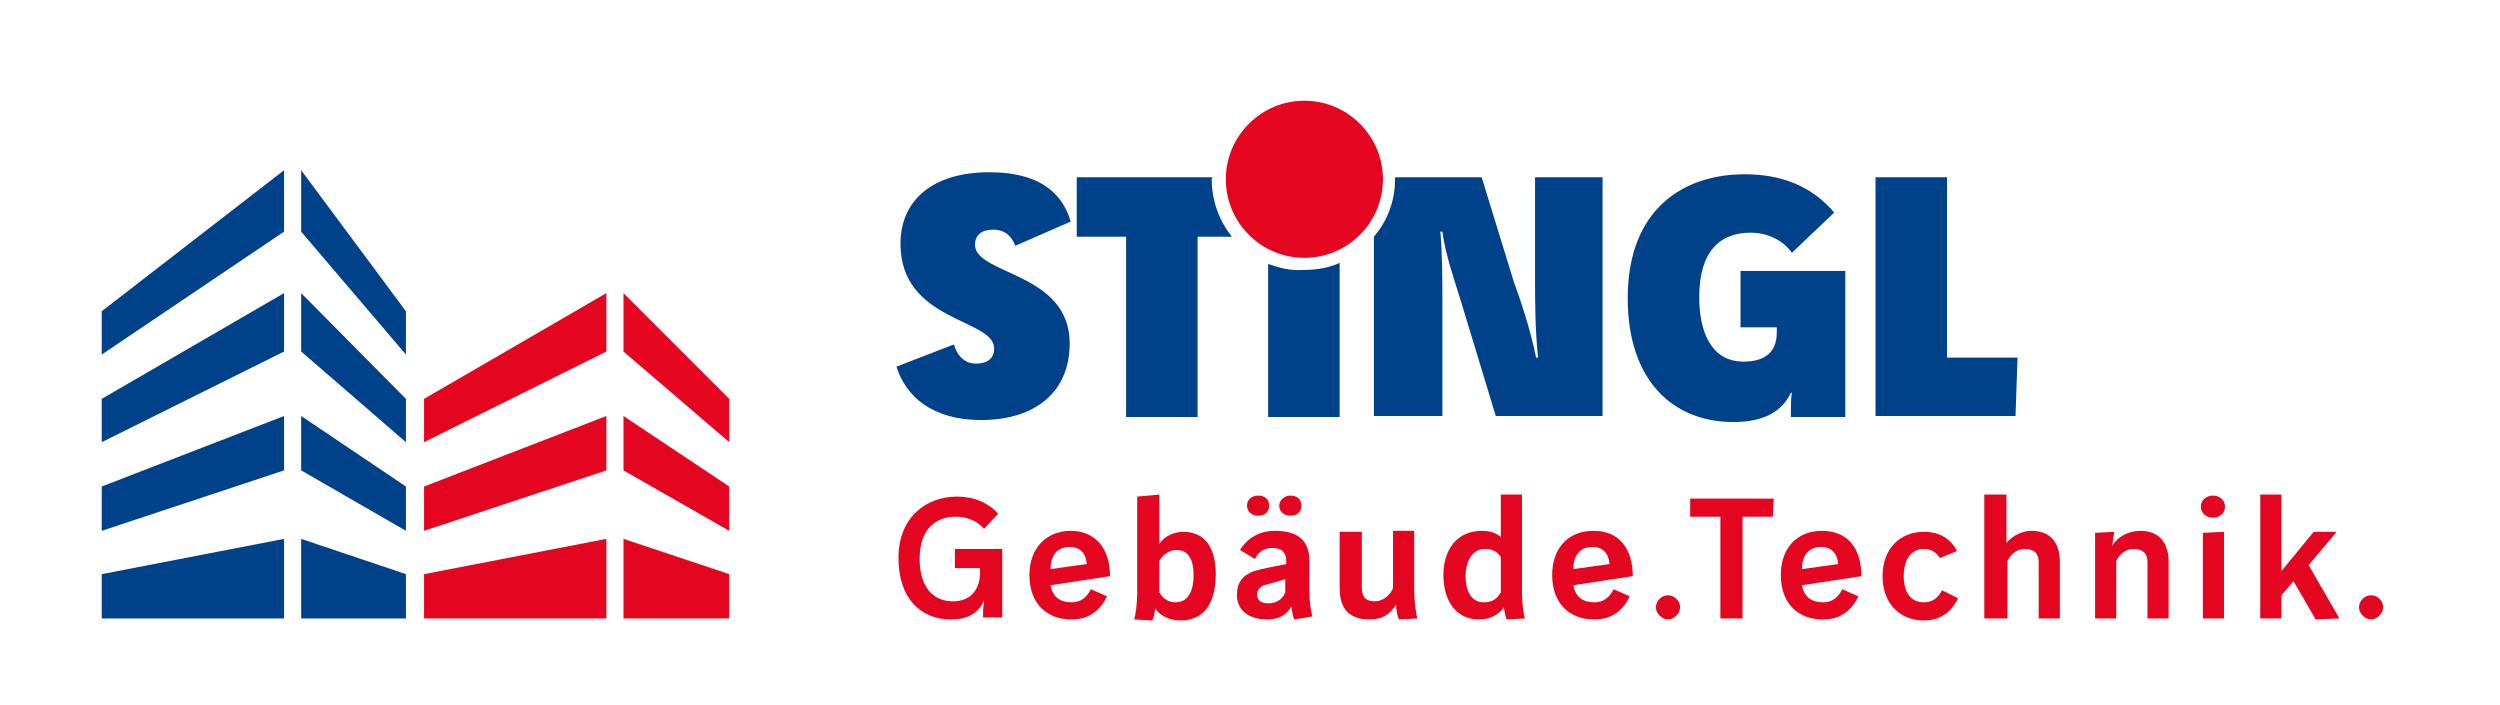 <?xml version="1.0" encoding="utf-8"?>
<!-- Generator: Adobe Illustrator 27.3.1, SVG Export Plug-In . SVG Version: 6.00 Build 0)  -->
<svg version="1.1" id="a" xmlns="http://www.w3.org/2000/svg" xmlns:xlink="http://www.w3.org/1999/xlink" x="0px" y="0px"
	 viewBox="0 0 248.2 70" style="enable-background:new 0 0 248.2 70;" xml:space="preserve">
<style type="text/css">
	.st0{fill:#E40520;}
	.st1{fill:#004289;}
</style>
<path class="st0" d="M97.7,52.5c-0.7-0.8-1.7-1.2-2.8-1.2c-2,0-3.6,1.2-3.6,4.2c0,2.6,1.2,4.2,3.3,4.2c1.8,0,2.7-1.2,2.7-2.9v-0.4
	h-2.5v-1.9h4.7v6.8h-1.9v-0.5c0-0.6,0.1-0.9,0.1-1.2h0c-0.6,1.4-1.8,1.9-3.3,1.9c-2.9,0-5.2-2-5.2-6.1s2.8-6.1,5.8-6.1
	c1.7,0,3.1,0.6,4.1,1.7L97.7,52.5L97.7,52.5L97.7,52.5z"/>
<path class="st0" d="M107.9,56c-0.1-1.1-0.7-1.7-1.7-1.7c-1.2,0-1.9,0.8-1.9,2.2L107.9,56L107.9,56L107.9,56z M104.3,58.1
	c0.2,1.2,1,1.7,2.1,1.7c0.9,0,1.5-0.5,1.9-1.3l1.6,0.7c-0.6,1.3-1.7,2.3-3.5,2.3c-2.5,0-4.2-1.6-4.2-4.4c0-2.7,1.7-4.4,4.1-4.4
	s3.9,1.7,3.9,4.5L104.3,58.1L104.3,58.1L104.3,58.1z"/>
<path class="st0" d="M115.1,58.8c0.3,0.6,0.9,1,1.6,1c1.3,0,1.8-1.2,1.8-2.7s-0.5-2.5-1.7-2.5c-0.7,0-1.4,0.5-1.7,1.1V58.8
	L115.1,58.8L115.1,58.8z M115.1,49.1v4.9c0.5-0.8,1.5-1.2,2.4-1.2c2.2,0,3.2,1.7,3.2,4.2c0,2.8-1.1,4.6-3.5,4.6
	c-1.1,0-2.1-0.5-2.5-1.2c-0.1,0.5-0.1,0.8-0.3,1.2l-1.8-0.1c0.2-0.7,0.3-1.9,0.3-2.5v-9.7L115.1,49.1L115.1,49.1L115.1,49.1z"/>
<path class="st0" d="M128.1,49.2c0.6,0,1.1,0.3,1.1,1s-0.5,1-1.1,1c-0.6,0-1.1-0.4-1.1-1S127.6,49.2,128.1,49.2L128.1,49.2z
	 M125.5,58.1c-0.3,0.1-0.7,0.4-0.7,0.9c0,0.5,0.3,0.9,1.1,0.9c0.7,0,1.4-0.3,1.7-1.1v-1.3C127,57.7,125.8,58,125.5,58.1L125.5,58.1
	L125.5,58.1z M124.9,49.2c0.6,0,1.1,0.3,1.1,1s-0.5,1-1.1,1s-1.1-0.4-1.1-1S124.3,49.2,124.9,49.2L124.9,49.2z M122.8,59.1
	c0-1.3,0.6-2,1.7-2.4c0.6-0.2,2.2-0.5,3.2-0.7v-0.3c0-0.7-0.3-1.3-1.4-1.3c-0.8,0-1.4,0.4-1.7,1.1l-1.5-0.9c0.6-0.9,1.6-1.9,3.5-1.9
	c2.6,0,3.4,1.3,3.4,3v3.1c0,0.6,0.1,1.8,0.3,2.4l-1.8,0.3c-0.2-0.4-0.2-0.8-0.3-1.3c-0.4,0.8-1.2,1.3-2.4,1.3
	C123.9,61.5,122.8,60.5,122.8,59.1L122.8,59.1L122.8,59.1z"/>
<path class="st0" d="M135.2,52.8v5.5c0,1,0.4,1.4,1.3,1.4c0.8,0,1.5-0.6,1.8-1.3v-5.7h2.1V58c0,0.9,0,1.9,0.3,3.4l-1.8,0.1
	c-0.2-0.4-0.3-1-0.3-1.5c-0.5,0.9-1.3,1.5-2.6,1.5c-1.9,0-3-0.9-3-3.1v-5.6L135.2,52.8L135.2,52.8z"/>
<path class="st0" d="M149,55.3c-0.4-0.6-0.9-0.8-1.6-0.8c-1.2,0-1.9,1.2-1.9,2.7s0.6,2.6,1.8,2.6c0.8,0,1.3-0.3,1.7-1L149,55.3
	L149,55.3L149,55.3z M151.1,49.1v9.8c0,0.6,0.1,2,0.3,2.5l-1.8,0.1c-0.2-0.4-0.2-0.8-0.3-1.2c-0.5,0.7-1.3,1.2-2.5,1.2
	c-2.1,0-3.5-1.7-3.5-4.4s1.5-4.4,3.8-4.4c1,0,1.5,0.3,1.9,0.6v-4.2L151.1,49.1L151.1,49.1L151.1,49.1z"/>
<path class="st0" d="M159.8,56c-0.1-1.1-0.7-1.7-1.7-1.7c-1.2,0-1.9,0.8-1.9,2.2L159.8,56L159.8,56L159.8,56z M156.2,58.1
	c0.2,1.2,1,1.7,2.1,1.7c0.9,0,1.5-0.5,1.9-1.3l1.6,0.7c-0.6,1.3-1.7,2.3-3.5,2.3c-2.5,0-4.2-1.6-4.2-4.4c0-2.7,1.6-4.4,4.1-4.4
	s3.9,1.7,3.9,4.5L156.2,58.1L156.2,58.1L156.2,58.1z"/>
<path class="st0" d="M165.6,59.1c0.7,0,1.2,0.6,1.2,1.2s-0.6,1.2-1.2,1.2s-1.2-0.6-1.2-1.2S164.9,59.1,165.6,59.1L165.6,59.1z"/>
<polygon class="st0" points="176.1,49.5 176,51.3 173,51.3 173,61.4 170.8,61.4 170.8,51.3 167.8,51.3 167.8,49.5 176.1,49.5 "/>
<path class="st0" d="M182.5,56c-0.1-1.1-0.7-1.7-1.7-1.7c-1.2,0-1.9,0.8-1.9,2.2L182.5,56L182.5,56L182.5,56z M178.9,58.1
	c0.2,1.2,1,1.7,2.1,1.7c0.9,0,1.5-0.5,1.9-1.3l1.6,0.7c-0.6,1.3-1.7,2.3-3.5,2.3c-2.5,0-4.2-1.6-4.2-4.4c0-2.7,1.6-4.4,4.1-4.4
	s3.9,1.7,3.9,4.5L178.9,58.1L178.9,58.1L178.9,58.1z"/>
<path class="st0" d="M192.6,55.4c-0.4-0.6-0.9-0.9-1.6-0.9c-1.3,0-2,1.1-2,2.7s0.7,2.6,2,2.6c0.8,0,1.4-0.4,1.8-1.2l1.6,0.8
	c-0.6,1.2-1.6,2.2-3.4,2.2c-2.3,0-4.1-1.6-4.1-4.4s1.8-4.4,4.1-4.4c1.7,0,2.7,0.8,3.3,1.9L192.6,55.4L192.6,55.4L192.6,55.4z"/>
<path class="st0" d="M199.2,49.1v4.8c0.5-0.6,1.4-1.2,2.5-1.2c1.7,0,2.8,1,2.8,3.1v5.6h-2.1v-5.6c0-0.9-0.5-1.3-1.4-1.3
	c-0.7,0-1.4,0.5-1.7,1.2v5.7H197V49.1L199.2,49.1L199.2,49.1L199.2,49.1z"/>
<path class="st0" d="M209.7,54.2c0.5-0.9,1.6-1.5,2.8-1.5c1.7,0,2.8,1,2.8,3.1v5.6h-2.1v-5.6c0-0.9-0.5-1.3-1.4-1.3
	c-0.7,0-1.4,0.5-1.7,1.2v5.7h-2.1v-8.5l1.9-0.1L209.7,54.2L209.7,54.2L209.7,54.2z"/>
<path class="st0" d="M220.8,52.8v8.6h-2.1v-8.5L220.8,52.8L220.8,52.8L220.8,52.8z M219.7,49.2c0.6,0,1.2,0.4,1.2,1.1
	s-0.6,1.1-1.2,1.1s-1.2-0.4-1.2-1.1S219.1,49.2,219.7,49.2L219.7,49.2z"/>
<polygon class="st0" points="226.5,49.1 226.5,56.7 229.7,52.8 231.9,52.8 231.9,52.9 229.2,56.1 232.2,61.3 232.2,61.4 229.9,61.5 
	227.7,57.7 226.5,59.1 226.5,61.4 224.4,61.4 224.4,49.1 226.5,49.1 "/>
<path class="st0" d="M235.4,59.1c0.7,0,1.2,0.6,1.2,1.2s-0.6,1.2-1.2,1.2s-1.2-0.6-1.2-1.2S234.7,59.1,235.4,59.1L235.4,59.1z"/>
<polygon class="st1" points="28.2,23 10.1,35.2 10.1,30.9 28.2,16.9 28.2,23 "/>
<polygon class="st1" points="40.3,35.2 29.9,23 29.9,16.9 40.3,30.9 40.3,35.2 "/>
<polygon class="st1" points="28.2,34.9 10.1,43.9 10.1,39.6 28.2,29.1 28.2,34.9 "/>
<polygon class="st1" points="40.3,43.9 29.9,34.9 29.9,29.1 40.3,39.6 40.3,43.9 "/>
<polygon class="st1" points="28.2,46.7 10.1,52.7 10.1,48.3 28.2,41.3 28.2,46.7 "/>
<polygon class="st1" points="40.3,52.7 29.9,46.7 29.9,41.3 40.3,48.3 40.3,52.7 "/>
<polygon class="st1" points="28.2,61.4 10.1,61.4 10.1,57 28.2,53.5 28.2,61.4 "/>
<polygon class="st1" points="40.3,61.4 29.9,61.4 29.9,53.5 40.3,57 40.3,61.4 "/>
<polygon class="st0" points="60.2,34.9 42.1,43.9 42.1,39.6 60.2,29.1 60.2,34.9 "/>
<polygon class="st0" points="72.4,43.9 61.9,34.9 61.9,29.1 72.4,39.6 72.4,43.9 "/>
<polygon class="st0" points="60.2,46.7 42.1,52.7 42.1,48.3 60.2,41.3 60.2,46.7 "/>
<polygon class="st0" points="72.4,52.7 61.9,46.7 61.9,41.3 72.4,48.3 72.4,52.7 "/>
<polygon class="st0" points="60.2,61.4 42.1,61.4 42.1,57 60.2,53.5 60.2,61.4 "/>
<polygon class="st0" points="72.4,61.4 61.9,61.4 61.9,53.5 72.4,57 72.4,61.4 "/>
<path class="st1" d="M100.8,24.4c-0.3-0.8-0.9-1.6-2.2-1.6c-1.1,0-1.8,0.5-1.8,1.5c0,3,9.4,2.7,9.4,9.8c0,4.8-3.4,7.6-8.8,7.6
	c-4.9,0-7.5-2.4-8.4-5.3l5.7-2.2c0.4,1.3,1.2,1.9,2.2,1.9c1.1,0,1.8-0.5,1.8-1.5c0-3-9.3-2.6-9.3-10.4c0-4.4,3.3-7.1,8.8-7.1
	s7.4,2.5,8.1,4.9L100.8,24.4L100.8,24.4L100.8,24.4z"/>
<path class="st1" d="M177.9,25.1c-0.9-1.3-2.5-2-4.1-2c-3,0-5.1,1.8-5.1,6.4c0,3.3,1.1,6.4,4.4,6.4c2.2,0,3.3-1,3.3-2.9v-0.5h-3.6
	v-5.6h10.4v14.5h-5.4v-0.7c0-0.5,0-1.2,0.1-1.7h-0.1c-1.1,2.3-3.4,2.9-5.7,2.9c-6,0-10.5-4.1-10.5-12.3c0-8.9,5.6-12.3,11.6-12.3
	c3.7,0,6.7,1.2,8.9,3.8L177.9,25.1L177.9,25.1L177.9,25.1z"/>
<polygon class="st1" points="193.3,17.6 193.3,35.5 200.3,35.5 200.1,41.3 186.2,41.3 186.2,17.6 193.3,17.6 "/>
<path class="st0" d="M129.5,10c4.3,0,7.8,3.5,7.8,7.8s-3.5,7.8-7.8,7.8s-7.8-3.5-7.8-7.8S125.2,10,129.5,10L129.5,10z"/>
<path class="st1" d="M120.4,17.6h-13.5v5.9h4.9v17.9h7.1V23.5h3.4c-1.2-1.5-2-3.5-2-5.7C120.3,17.7,120.3,17.7,120.4,17.6
	L120.4,17.6L120.4,17.6z"/>
<path class="st1" d="M125.9,26.2v15.2h7.1V26.1c-1.1,0.5-2.3,0.7-3.6,0.7C128.2,26.9,127,26.6,125.9,26.2L125.9,26.2L125.9,26.2z"/>
<path class="st1" d="M152.4,17.6v10.1c0,1.9,0,5.1,0.3,7.8h-0.2c-0.5-2.6-1.6-5.9-2.2-7.5l-3.2-10.4h-8.6c0,0.1,0,0.1,0,0.2
	c0,2.2-0.8,4.2-2.1,5.7v17.8h6.8V30.2c0-2.3,0-5-0.2-7.2h0.2c0.3,2.3,1.2,4.8,1.9,7.1l3.4,11.2h10.6V17.6L152.4,17.6L152.4,17.6z"/>
</svg>
